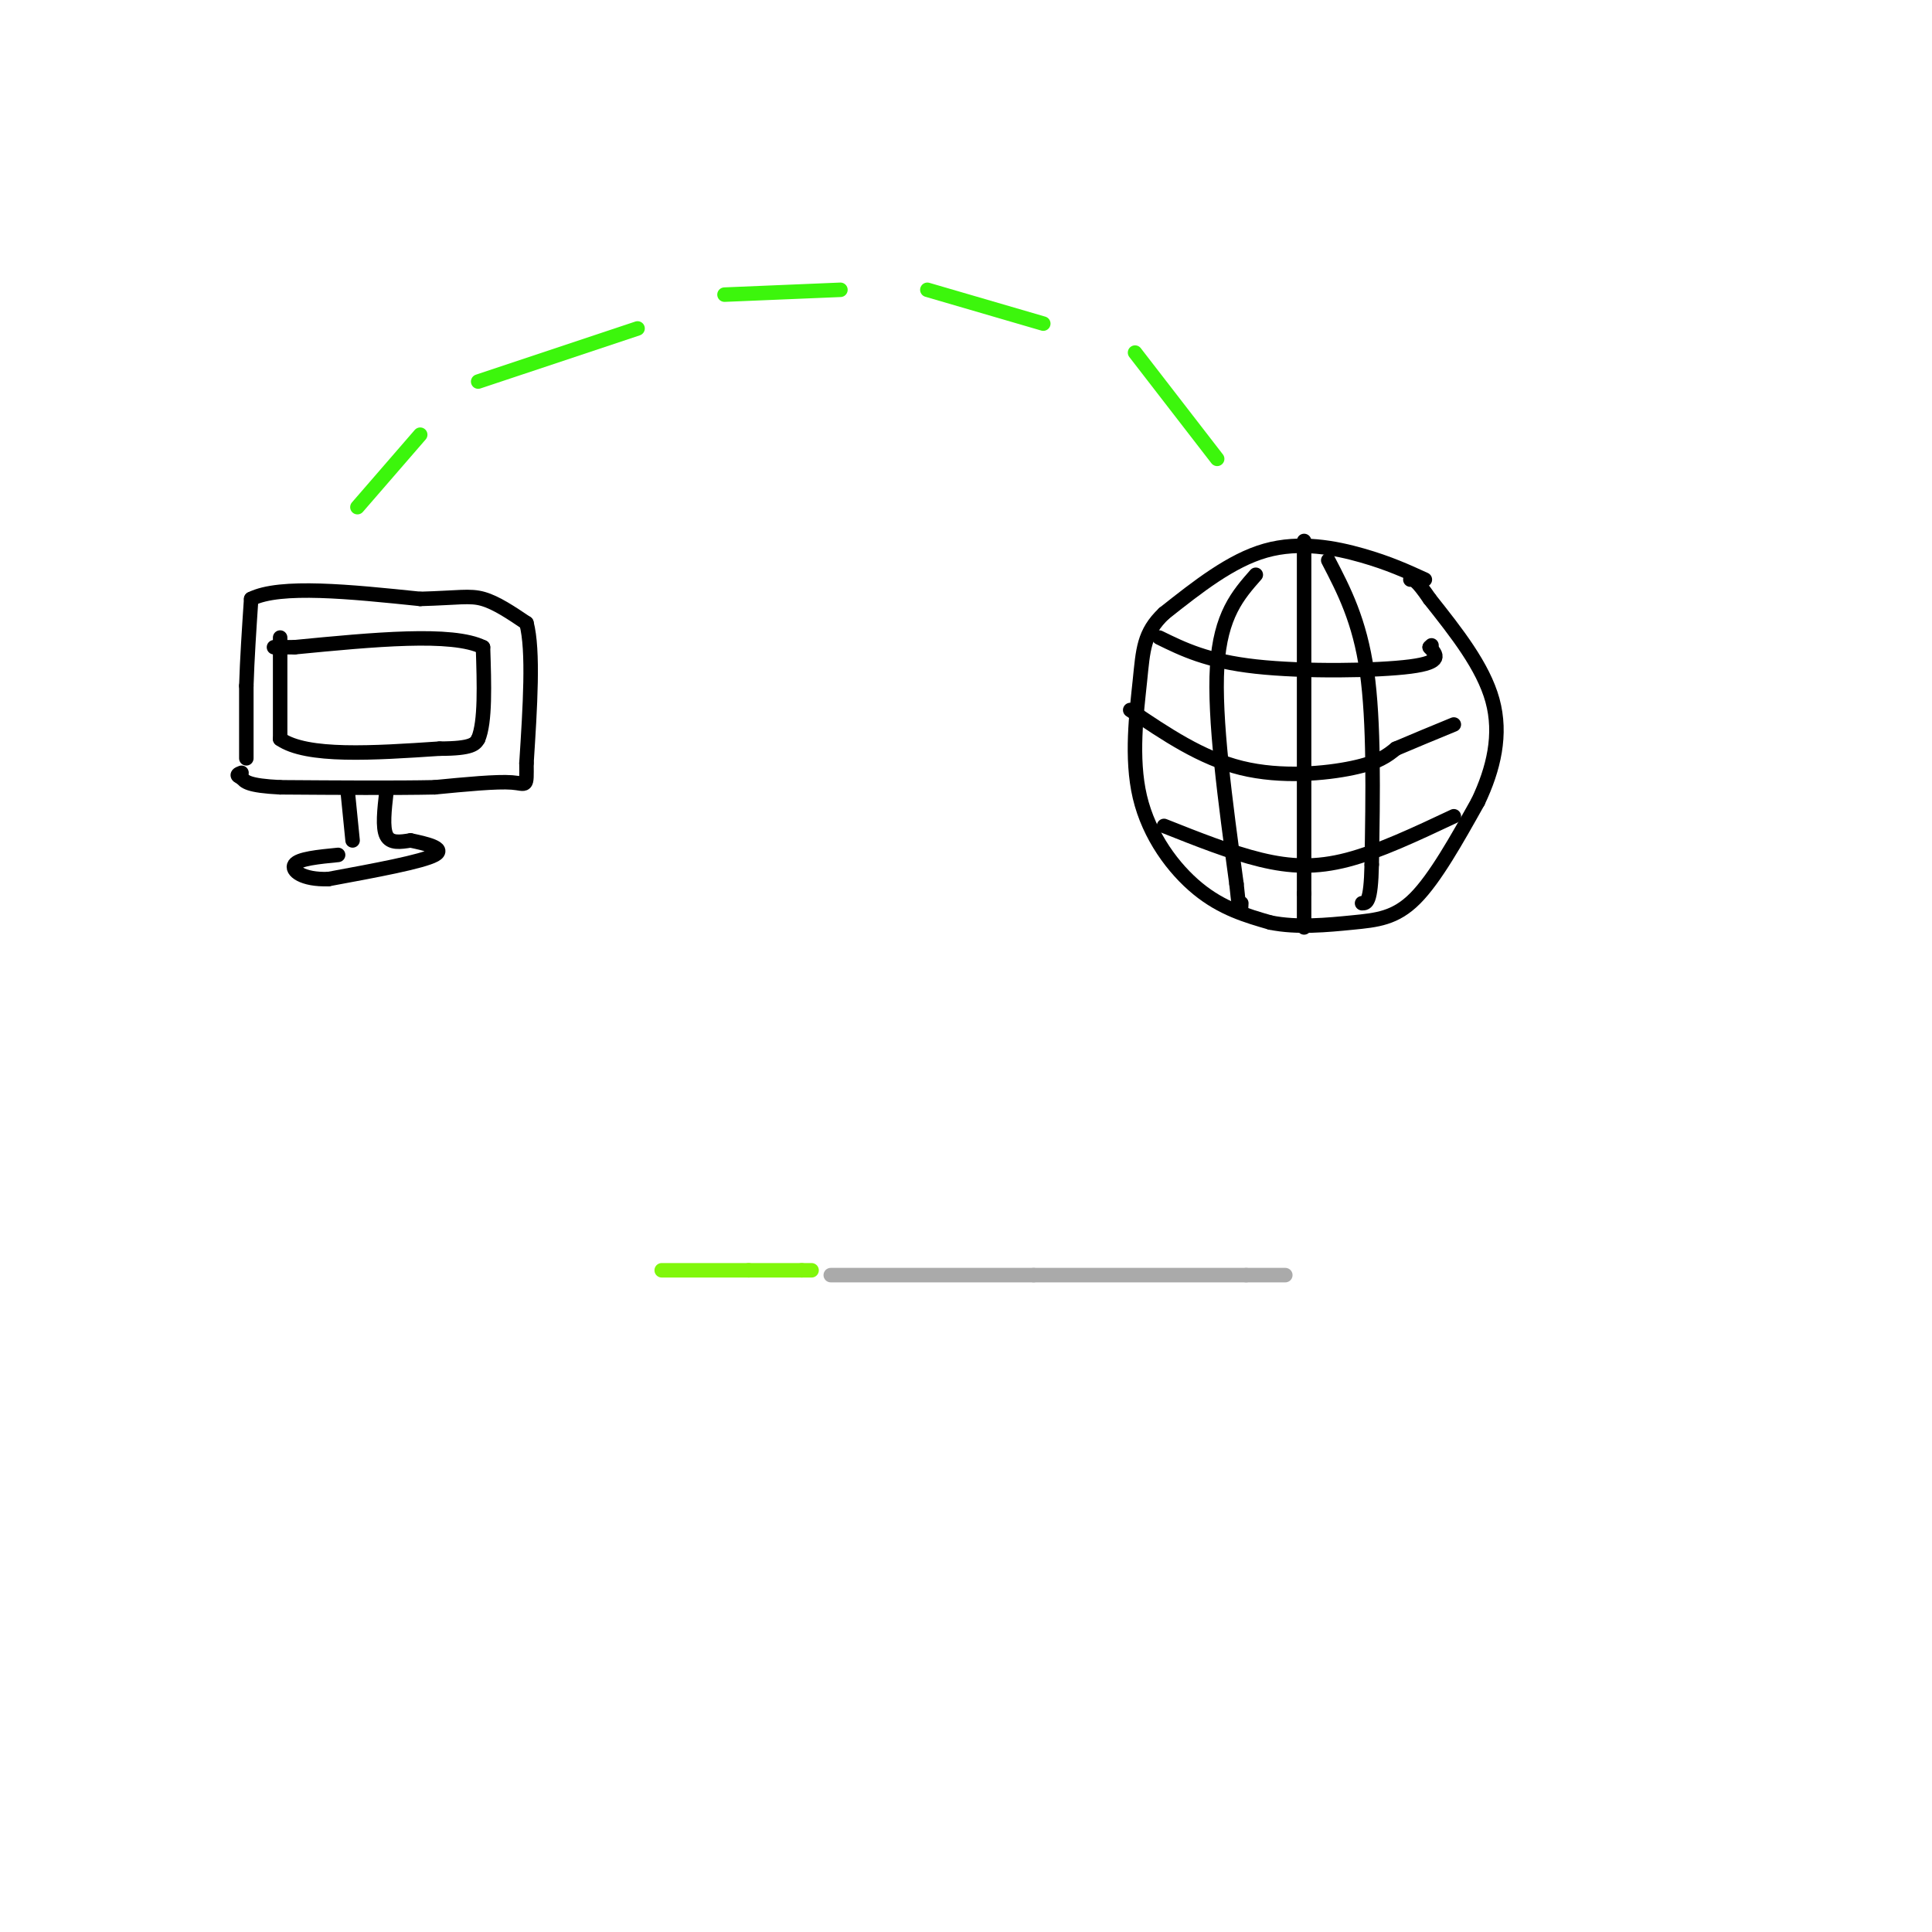 <svg viewBox='0 0 400 400' version='1.1' xmlns='http://www.w3.org/2000/svg' xmlns:xlink='http://www.w3.org/1999/xlink'><g fill='none' stroke='#000000' stroke-width='3' stroke-linecap='round' stroke-linejoin='round'><path d='M51,157c0.000,0.000 0.000,-15.000 0,-15'/><path d='M51,142c0.167,-5.500 0.583,-11.750 1,-18'/><path d='M52,124c6.000,-3.000 20.500,-1.500 35,0'/><path d='M87,124c7.933,-0.222 10.267,-0.778 13,0c2.733,0.778 5.867,2.889 9,5'/><path d='M109,129c1.500,5.667 0.750,17.333 0,29'/><path d='M109,158c0.044,5.356 0.156,4.244 -3,4c-3.156,-0.244 -9.578,0.378 -16,1'/><path d='M90,163c-8.000,0.167 -20.000,0.083 -32,0'/><path d='M58,163c-6.667,-0.333 -7.333,-1.167 -8,-2'/><path d='M50,161c-1.333,-0.500 -0.667,-0.750 0,-1'/><path d='M72,164c0.000,0.000 1.000,10.000 1,10'/><path d='M80,164c-0.417,3.667 -0.833,7.333 0,9c0.833,1.667 2.917,1.333 5,1'/><path d='M85,174c2.867,0.600 7.533,1.600 5,3c-2.533,1.400 -12.267,3.200 -22,5'/><path d='M68,182c-5.378,0.200 -7.822,-1.800 -7,-3c0.822,-1.200 4.911,-1.600 9,-2'/><path d='M58,132c0.000,0.000 0.000,21.000 0,21'/><path d='M58,153c5.500,3.833 19.250,2.917 33,2'/><path d='M91,155c6.833,0.000 7.417,-1.000 8,-2'/><path d='M99,153c1.500,-3.500 1.250,-11.250 1,-19'/><path d='M100,134c-6.333,-3.167 -22.667,-1.583 -39,0'/><path d='M61,134c-6.833,0.000 -4.417,0.000 -2,0'/><path d='M295,120c-3.733,-1.711 -7.467,-3.422 -13,-5c-5.533,-1.578 -12.867,-3.022 -20,-1c-7.133,2.022 -14.067,7.511 -21,13'/><path d='M241,127c-4.238,4.008 -4.332,7.528 -5,14c-0.668,6.472 -1.911,15.896 0,24c1.911,8.104 6.974,14.887 12,19c5.026,4.113 10.013,5.557 15,7'/><path d='M263,191c5.548,1.143 11.917,0.500 17,0c5.083,-0.500 8.881,-0.857 13,-5c4.119,-4.143 8.560,-12.071 13,-20'/><path d='M306,166c3.267,-6.844 4.933,-13.956 3,-21c-1.933,-7.044 -7.467,-14.022 -13,-21'/><path d='M296,124c-2.833,-4.167 -3.417,-4.083 -4,-4'/><path d='M270,112c0.000,0.000 0.000,73.000 0,73'/><path d='M270,185c0.000,12.167 0.000,6.083 0,0'/><path d='M260,119c-3.667,4.167 -7.333,8.333 -8,19c-0.667,10.667 1.667,27.833 4,45'/><path d='M256,183c0.833,8.167 0.917,6.083 1,4'/><path d='M275,116c3.250,6.250 6.500,12.500 8,23c1.500,10.500 1.250,25.250 1,40'/><path d='M284,179c-0.167,8.000 -1.083,8.000 -2,8'/><path d='M234,147c7.356,4.978 14.711,9.956 23,12c8.289,2.044 17.511,1.156 23,0c5.489,-1.156 7.244,-2.578 9,-4'/><path d='M289,155c3.500,-1.500 7.750,-3.250 12,-5'/><path d='M240,132c4.978,2.444 9.956,4.889 20,6c10.044,1.111 25.156,0.889 32,0c6.844,-0.889 5.422,-2.444 4,-4'/><path d='M296,134c0.667,-0.667 0.333,-0.333 0,0'/><path d='M241,171c6.933,2.756 13.867,5.511 20,7c6.133,1.489 11.467,1.711 18,0c6.533,-1.711 14.267,-5.356 22,-9'/></g>
<g fill='none' stroke='#3CF60C' stroke-width='3' stroke-linecap='round' stroke-linejoin='round'><path d='M74,105c0.000,0.000 13.000,-15.000 13,-15'/><path d='M99,79c0.000,0.000 33.000,-11.000 33,-11'/><path d='M150,61c0.000,0.000 24.000,-1.000 24,-1'/><path d='M192,60c0.000,0.000 24.000,7.000 24,7'/><path d='M235,73c0.000,0.000 17.000,22.000 17,22'/></g>
<g fill='none' stroke='#AAAAAA' stroke-width='3' stroke-linecap='round' stroke-linejoin='round'><path d='M172,264c0.000,0.000 42.000,0.000 42,0'/><path d='M214,264c14.333,0.000 29.167,0.000 44,0'/><path d='M258,264c8.667,0.000 8.333,0.000 8,0'/></g>
<g fill='none' stroke='#80F70B' stroke-width='3' stroke-linecap='round' stroke-linejoin='round'><path d='M137,263c0.000,0.000 18.000,0.000 18,0'/><path d='M155,263c4.833,0.000 7.917,0.000 11,0'/><path d='M166,263c2.167,0.000 2.083,0.000 2,0'/></g>
</svg>